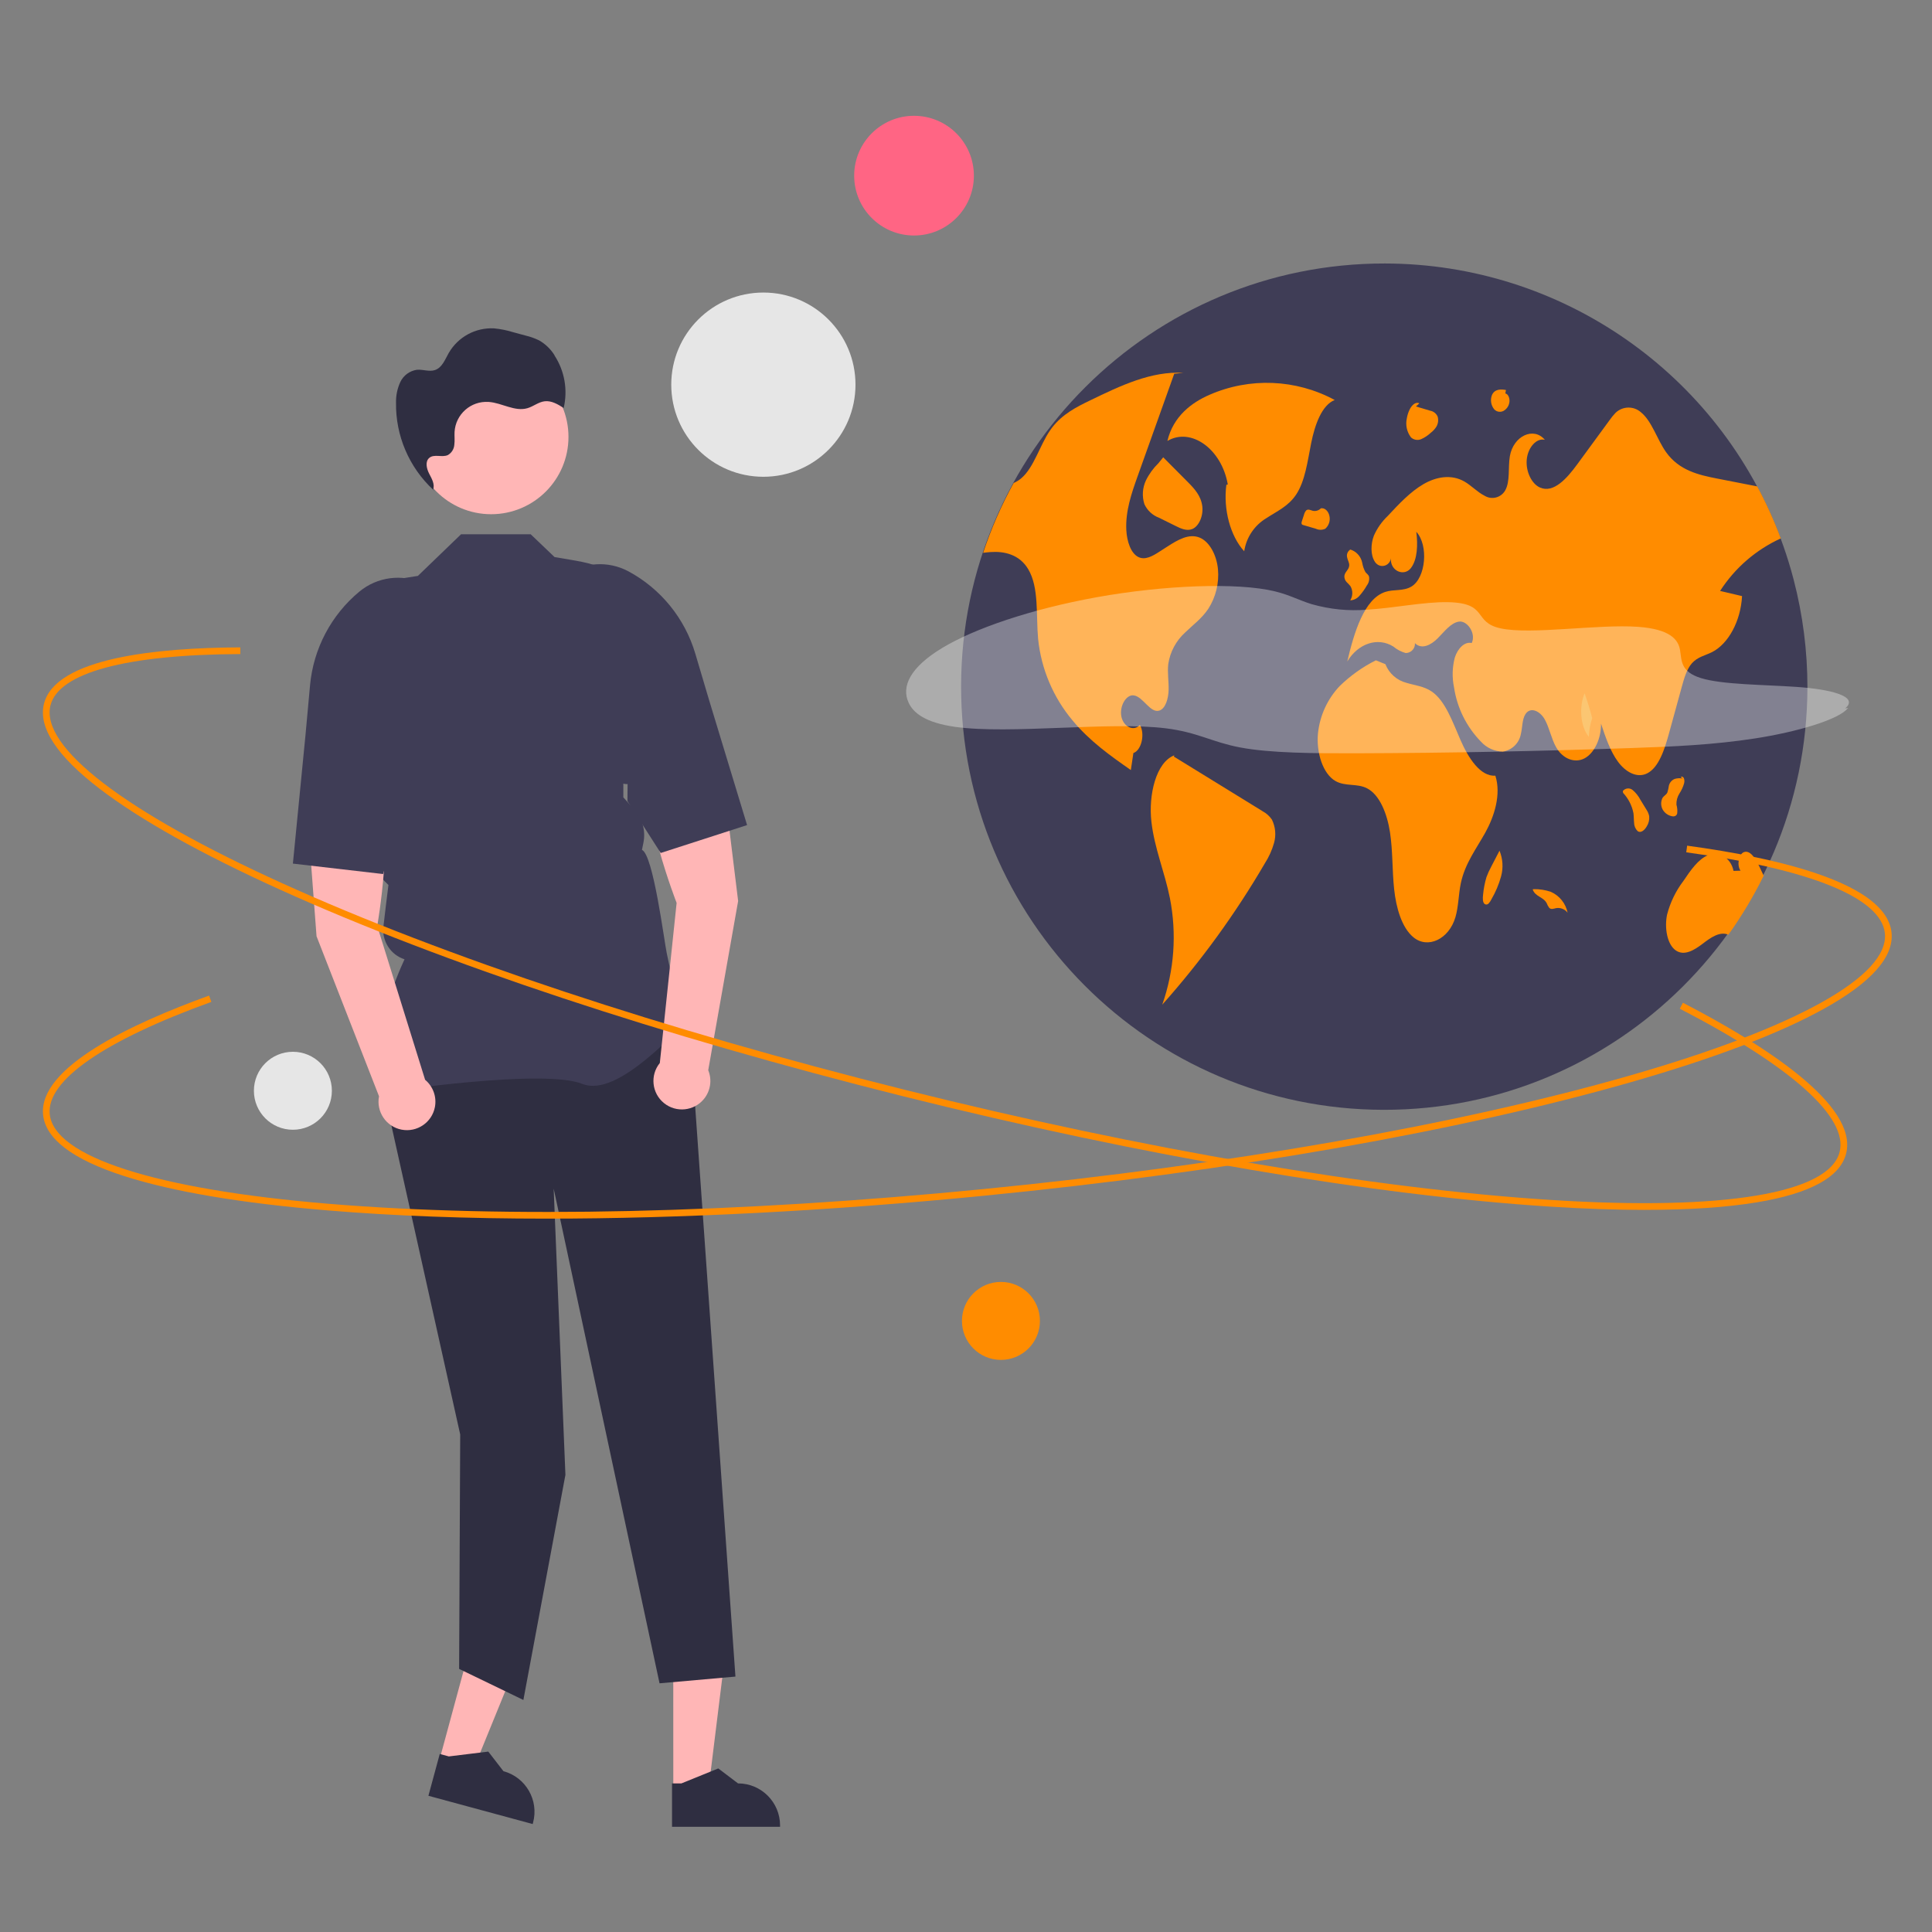 <?xml version="1.0" encoding="UTF-8"?>
<svg id="Layer_1" data-name="Layer 1" xmlns="http://www.w3.org/2000/svg" width="500" height="500" viewBox="0 0 500 500">
  <rect x="0" y="0" width="500" height="500" fill="#808080" stroke="none"/>
  <defs>
    <style>
      .cls-1 {
        fill: #3f3d56;
      }

      .cls-1, .cls-2, .cls-3, .cls-4, .cls-5, .cls-6, .cls-7, .cls-8 {
        stroke-width: 0px;
      }

      .cls-2 {
        fill: #2f2e41;
      }

      .cls-3 {
        fill: #ff8c00;
      }

      .cls-9 {
        opacity: .35;
      }

      .cls-4 {
        fill: #e6e6e6;
      }

      .cls-5 {
        fill: #f9a826;
      }

      .cls-6 {
        fill: #ffb6b6;
      }

      .cls-7 {
        fill: #fff;
      }

      .cls-8 {
        fill: #ff6584;
      }
    </style>
  </defs>
  <polygon class="cls-6" points="113.67 455.68 122.45 458.05 135.79 425.35 122.84 421.84 113.67 455.68"/>
  <path class="cls-2" d="M110.88,464.75l26.98,7.31.09-.34c1.57-5.8-1.86-11.77-7.66-13.34h0l-3.92-5.07-10.21,1.25-2.35-.64-2.94,10.84h.01Z"/>
  <polygon class="cls-6" points="174.25 463.29 183.33 463.29 187.66 428.23 174.24 428.23 174.25 463.29"/>
  <path class="cls-2" d="M173.93,472.77h27.95v-.35c0-6.01-4.87-10.88-10.88-10.88h0l-5.11-3.87-9.53,3.87h-2.44v11.23h.01Z"/>
  <path class="cls-2" d="M178.13,261.14l12.2,172.76-19.64,1.74-27.4-128.03,3.04,74.08-10.88,58.26-16.63-8.04.28-60.67-21.83-98.04,5.81-12.06h75.06,0Z"/>
  <path class="cls-1" d="M100.05,282.63l-.12-.17c-6.51-9.11,3.28-31.01,4.76-34.19h0c-3.62-1.17-5.9-4.74-5.46-8.51l.64-5.41.66-5.31-4.75-4.75v-.12l-2.75-23.94-3.98-15.9c-3.05-12.24.74-25.17,9.91-33.83l9.19-1.46,11.17-10.77h18.02l6.18,5.9c11.53,2.02,13.51,1.36,23.42,13.25l-4.5,36.96-1.12,5.08v6.9l2.86,3.17c2.09,2.32,2.95,5.48,2.34,8.54l-.38,1.88h0c2.94,1.26,5.75,23.69,6.43,26.82l1,4.68c.86,1.13,6.52,8.68,6.52,10.75,0,.31-.23.61-.72.94-3.86,2.61-19.24,21.15-28.68,17.37-10.06-4.02-50.03,2.01-50.43,2.07l-.21.03v.02Z"/>
  <path class="cls-6" d="M97.63,239.65s4.63-26.15-.03-35.98l-18.49,1.32,2.81,37.31,16.17,41.42c-.77,3.99,1.84,7.86,5.83,8.63,3.99.77,7.86-1.84,8.63-5.83.51-2.64-.46-5.35-2.53-7.07l-12.39-39.8h0Z"/>
  <path class="cls-1" d="M79.1,189.8l1.14-12.46c.87-9.47,5.48-18.21,12.81-24.27h0c4.6-3.78,10.95-4.61,16.37-2.16h0c7.46,3.43,10.98,12.05,8.06,19.73-4.27,11.21-2.73,23.06-11.06,24.51l.91,4.31-8.19,26.74-23.34-2.7,3.3-33.68v-.02Z"/>
  <path class="cls-6" d="M170.75,275.12c-2.56,3.16-2.07,7.8,1.09,10.36s7.8,2.07,10.36-1.09c1.69-2.09,2.11-4.93,1.09-7.42l7.74-43.79-4.55-37.13-18.39,2.33c-2.64,10.56,7.02,35.29,7.02,35.29l-4.35,41.45h0Z"/>
  <path class="cls-1" d="M193.35,213.53l-22.36,7.22-8.61-13.43.04-4.4c-8.46.22-13.93-22.9-20.32-33.06-4.36-6.95-2.6-16.1,4.04-20.92h0c4.84-3.47,11.22-3.89,16.48-1.09h0c8.38,4.51,14.61,12.17,17.32,21.29l3.56,12,9.84,32.38h.01Z"/>
  <circle class="cls-6" cx="127.11" cy="113.07" r="20.01"/>
  <path class="cls-2" d="M112.59,127.18c-.17-.15-.34-.32-.51-.47,0,.02,0,.03-.01.05l.52.43h0Z"/>
  <path class="cls-2" d="M143.51,91.94c-.99-1.6-2.37-2.93-4.01-3.86-1.12-.54-2.29-.96-3.5-1.24l-3.17-.86c-1.62-.5-3.29-.84-4.98-1-4.79-.24-9.3,2.21-11.71,6.36-.96,1.7-1.72,3.81-3.57,4.43-1.49.5-3.11-.21-4.68-.07-1.86.27-3.47,1.45-4.28,3.15-.78,1.68-1.16,3.52-1.12,5.38-.12,8.51,3.36,16.68,9.59,22.49.52-1.36-.33-2.83-1.01-4.13-.68-1.32-1.1-3.15.04-4.1,1.27-1.06,3.3-.03,4.8-.72.97-.56,1.6-1.57,1.67-2.69.15-1.09,0-2.21.06-3.31.28-4.57,4.22-8.04,8.78-7.75h.07c3.41.24,6.73,2.58,10.01,1.62,1.54-.45,2.86-1.6,4.45-1.79,1.77-.21,3.43.78,4.93,1.74,1.1-4.68.24-9.6-2.39-13.62l.02-.03Z"/>
  <path class="cls-1" d="M467.76,177.92c-.12,60.48-49.25,109.42-109.73,109.3s-109.42-49.25-109.3-109.73c.12-60.48,49.25-109.42,109.73-109.3,45.61.09,86.4,28.44,102.37,71.17.24.64.47,1.29.7,1.94h0c1.01,2.86,1.9,5.77,2.67,8.73,2.37,9.11,3.57,18.49,3.56,27.9h0Z"/>
  <path class="cls-3" d="M345.44,103.53c-10.04-5.43-22.03-5.92-32.48-1.33-4.54,1.98-9.32,5.52-10.84,11.92,6.13-3.62,14.06,2.1,15.63,11.26l-.37.1c-.83,6.35,1.03,13.26,4.62,17.19.54-3.6,2.67-6.76,5.8-8.61,2.64-1.74,5.57-3,7.59-5.99,2.39-3.54,3-8.72,3.95-13.44s2.75-9.8,6.08-11.11h.02Z"/>
  <path class="cls-3" d="M312.71,157.55c-1.7,2.55-3.96,4.15-6,6.14-2.35,2.14-3.89,5.01-4.36,8.15-.26,2.22.14,4.47.09,6.71-.06,2.24-.8,4.77-2.33,5.32-2.41.87-4.24-3.6-6.72-3.91-1.97-.25-3.74,2.85-3.17,5.53s3.25,3.87,4.78,2.12c1.39,2.33.41,6.57-1.68,7.28-.22,1.47-.44,2.93-.66,4.4-5.28-3.69-10.62-7.45-15.1-12.86-4.99-5.96-8.09-13.28-8.89-21.02-.58-6.22.28-13.33-2.57-18.11-2.28-3.83-6.21-4.67-9.73-4.43-.64.04-1.29.12-1.94.2,2.08-6.25,4.72-12.3,7.9-18.07.72-.31,1.38-.72,1.98-1.23,3.28-2.79,4.74-8.43,7.41-12.33.17-.25.35-.5.53-.74,2.73-3.56,6.38-5.39,9.9-7.09,7.81-3.79,15.85-7.63,24.09-7.11l-2.35.23c-2.74,7.67-5.48,15.34-8.22,23.01-.42,1.18-.84,2.35-1.26,3.53-1.56,4.36-3.16,9-2.92,13.89.14,2.89,1.15,5.98,3.06,6.97,1.78.92,3.73-.21,5.45-1.32.73-.47,1.45-.93,2.18-1.4,2.62-1.68,5.51-3.41,8.28-2.28,2.53,1.03,4.4,4.47,4.75,8.17.33,3.6-.55,7.21-2.5,10.26h0Z"/>
  <path class="cls-3" d="M326.71,209.91c-7.64-4.7-15.28-9.41-22.92-14.11l.13-.33c-4.75,1.81-6.72,10.25-5.94,17.16.78,6.9,3.45,13.08,4.79,19.8,1.81,9.21,1.13,18.73-1.98,27.58,10.04-11.27,18.93-23.52,26.54-36.56,1.06-1.64,1.87-3.44,2.4-5.32.56-2.01.36-4.15-.56-6.02-.63-.92-1.47-1.67-2.46-2.19h0Z"/>
  <path class="cls-3" d="M296.56,124.34c-.9,1.93-1.04,4.12-.39,6.14.75,1.63,2.12,2.9,3.8,3.52l4.22,2.09c1.4.7,2.92,1.4,4.35.83,1.73-.69,2.92-3.4,2.61-5.91-.33-2.67-2.02-4.51-3.57-6.08-2.18-2.19-4.36-4.38-6.54-6.58l-1.23,1.51c-1.33,1.3-2.43,2.81-3.25,4.48h0Z"/>
  <path class="cls-3" d="M445.14,152.93c1.9.45,3.8.89,5.7,1.34-.33,6.41-3.51,12.35-7.77,14.5-1.78.89-3.75,1.23-5.22,2.9-1.33,1.52-2,3.88-2.62,6.14-1.08,3.94-2.17,7.89-3.25,11.83-1.16,4.25-2.66,8.97-5.68,10.5-2.6,1.32-5.57-.29-7.56-3-2-2.7-3.22-6.33-4.4-9.87.07,3.86-1.72,7.64-4.26,8.99-2.55,1.34-5.65.13-7.35-2.87-1.23-2.15-1.73-4.99-2.93-7.17-1.2-2.18-3.72-3.43-5.03-1.38-.86,1.36-.75,3.44-1.18,5.17-.44,2.35-2.33,4.16-4.69,4.51-2.15-.05-4.18-.98-5.62-2.57-3.75-3.84-6.19-8.76-6.98-14.07-.53-2.55-.46-5.18.2-7.69.75-2.38,2.57-4.22,4.38-3.77,1.19-2.51-1.16-5.84-3.27-5.55-2.12.29-3.78,2.57-5.52,4.31-1.73,1.75-4.16,3.01-5.9,1.28.08,1.32-.92,2.46-2.24,2.54h-.19c-1.16-.33-2.24-.9-3.17-1.68-4-2.49-9.08-.84-11.92,3.88,1.78-7.56,4.38-16.23,9.84-18.01,2.23-.73,4.66-.13,6.77-1.39,3.73-2.24,4.48-10.68,1.26-14.17.41,3.3.33,7.14-1.41,9.4-1.74,2.25-5.39.78-5.17-2.55-.13,1.23-1.23,2.11-2.45,1.99-.71-.08-1.34-.49-1.7-1.1-1.16-1.76-1.06-4.65-.24-6.76.85-1.91,2.06-3.63,3.57-5.07,2.91-3.12,5.86-6.27,9.23-8.23,3.38-1.96,7.27-2.62,10.65-.67,1.78,1.03,3.35,2.74,5.17,3.65,1.8,1.12,4.16.56,5.28-1.24h0s.04-.07.06-.1c1.35-2.38.72-5.9,1.22-8.88.9-5.25,6.15-7.71,9.06-4.24-2.17-.56-4.42,2.02-4.69,5.13-.28,3.12,1.3,6.27,3.41,7.21,3.54,1.57,7.01-2.38,9.68-6.03,2.79-3.82,5.59-7.64,8.39-11.46.45-.65.95-1.26,1.5-1.83,1.82-1.77,4.71-1.83,6.6-.13,2.83,2.31,4.16,7.04,6.48,10.3,3.37,4.73,8.41,5.89,13.1,6.81,3.5.68,7,1.36,10.5,2.05,2.33,4.34,4.37,8.84,6.09,13.46-6.42,2.93-11.87,7.64-15.69,13.57l-.04.02Z"/>
  <path class="cls-5" d="M412.06,185.86c-.53,1.56-.82,3.2-.86,4.85-2.22-2.71-2.57-7.78-1.11-11.29.75,2.11,1.4,4.26,1.97,6.44h0Z"/>
  <path class="cls-3" d="M456.44,226.63c-2.62,5.33-5.68,10.44-9.13,15.27-2.21-.94-4.58.74-6.64,2.32-2.16,1.65-4.75,3.26-6.96,1.76-2.26-1.54-2.99-5.86-2.27-9.29.82-3.16,2.26-6.12,4.24-8.72,1.84-2.74,3.8-5.59,6.36-6.66s5.85.44,6.6,4.08l1.81-.06c-1.02-1.4-.48-4.29.88-4.8,1.57-.59,2.94,1.57,3.87,3.48.42.86.84,1.73,1.24,2.62h0Z"/>
  <path class="cls-3" d="M387,200.75c-3.9.25-6.98-4.55-9.04-9.27s-3.92-10.12-7.44-12.52c-2.01-1.37-4.3-1.56-6.48-2.23-2.51-.63-4.56-2.44-5.5-4.84l-2.47-1c-3.46,1.73-6.62,3.99-9.39,6.69-3.16,3.35-5.12,7.65-5.59,12.23-.47,4.95,1.27,10.47,4.53,12.32,2.57,1.47,5.57.54,8.18,1.89,3.26,1.68,5.19,6.56,5.93,11.38s.55,9.83,1.07,14.7c.52,4.87,1.97,9.94,4.96,12.44,3.74,3.13,9.23.53,10.9-5.16.82-2.79.79-5.94,1.41-8.84,1.08-5.1,4.01-8.89,6.33-13.07,2.32-4.18,4.15-9.87,2.6-14.72h0Z"/>
  <path class="cls-3" d="M348.49,150.63c.36.33.7.69,1.01,1.08.66,1.14.63,2.54-.06,3.66.95-.05,1.83-.5,2.44-1.24.71-.81,1.34-1.69,1.87-2.63.5-.65.7-1.49.55-2.29-.18-.53-.62-.75-.92-1.14-.42-.77-.71-1.61-.85-2.48-.35-1.66-1.6-2.99-3.24-3.42l.2.04c-.68.4-1.03,1.2-.87,1.97.12.76.61,1.4.56,2.18-.07,1.12-1.19,1.65-1.26,2.77-.01.56.2,1.11.59,1.51h-.02Z"/>
  <path class="cls-5" d="M341.82,131.58h.02c.12-.11.23-.23.33-.36l-.35.36h0Z"/>
  <path class="cls-3" d="M342.98,136.84c.95-.84,1.36-2.14,1.06-3.37-.28-1.27-1.29-2.13-2.21-1.9-.55.55-1.34.79-2.09.62-.57-.15-1.2-.53-1.69-.1-.28.32-.48.71-.58,1.13-.18.56-.37,1.13-.55,1.69-.09.2-.11.43-.07.64.07.18.23.3.42.33,1.1.32,2.2.65,3.3.97.77.35,1.65.35,2.41-.02h0Z"/>
  <path class="cls-3" d="M426.07,209.49c-.51-.83-1.02-1.67-1.53-2.5-.5-.96-1.18-1.82-2.01-2.53-.75-.63-1.88-.53-2.51.22h0l-.03.03.06.48c1.36,1.46,2.29,3.27,2.68,5.23.12.85.08,1.73.18,2.59.02.8.36,1.56.94,2.11.8.54,1.74-.25,2.31-1.22.51-.79.74-1.73.65-2.67-.13-.63-.38-1.22-.75-1.75h.01Z"/>
  <path class="cls-3" d="M434.05,210.57c.1-.78.03-1.57-.19-2.33-.04-1.02.23-2.03.78-2.89.54-.82.95-1.71,1.21-2.65.11-.43.09-.88-.06-1.3-.17-.38-.58-.55-.81-.25l.5.32c-.68-.12-1.37-.09-2.03.1-.77.29-1.34.94-1.54,1.74-.08.61-.22,1.21-.4,1.8-.3.61-.88.82-1.24,1.36-.5.97-.48,2.13.05,3.08.46.77,1.18,1.34,2.03,1.6.61.22,1.42.23,1.7-.57h0Z"/>
  <path class="cls-3" d="M400.29,233.76c.16.42.38.83.65,1.19.5.51,1.19.2,1.8.07,1.13-.18,2.26.28,2.95,1.18-.48-2.39-2.09-4.4-4.32-5.39-1.43-.49-2.93-.73-4.45-.7l-.26.07c.66,1.92,2.72,1.87,3.63,3.57h0Z"/>
  <path class="cls-5" d="M388.07,220.16h0l.1-.18-.11.18h0Z"/>
  <path class="cls-3" d="M385.91,224.33c-.47.85-.87,1.74-1.21,2.66-.44,1.48-.74,3.01-.88,4.55-.11.88-.14,2,.41,2.42.33.22.76.16,1.02-.14.3-.32.55-.69.74-1.1,1.08-1.86,1.92-3.85,2.49-5.92.6-2.2.46-4.53-.41-6.64-.72,1.39-1.44,2.77-2.16,4.16h0Z"/>
  <path class="cls-3" d="M365.11,113.15c.7.68,1.74.89,2.65.52.92-.4,1.76-.96,2.49-1.64.6-.45,1.12-1.01,1.51-1.65.44-.77.55-1.69.31-2.54-.34-.82-1.09-1.41-1.97-1.56-1.22-.36-2.44-.72-3.66-1.09l.88-.8c-.91-.49-1.92.42-2.48,1.54-.36.73-.62,1.51-.75,2.32-.39,1.71-.01,3.5,1.04,4.9h-.02Z"/>
  <path class="cls-3" d="M386.68,105.91c.71.79,1.92.89,2.75.22.7-.52,1.14-1.32,1.22-2.19.09-.96-.39-2.03-1.07-2.11l.16-.9c-1.31-.24-2.92-.28-3.62,1.3-.48,1.24-.27,2.64.56,3.67h0Z"/>
  <g class="cls-9">
    <path class="cls-7" d="M477.52,183.35c3.77-3.15-3.88-4.98-12.57-5.58s-19.19-.57-24.74-2.28c-5.37-1.66-4.97-4.6-5.42-7.27s-2.52-5.4-10.89-6c-10.44-.74-27.65,2.11-35.53.4-7.35-1.59-2.98-6.59-13.7-6.78-6.12-.11-14.01,1.54-20.82,1.94-4.83.4-9.67-.08-14.45-1.44-3.32-1.04-5.63-2.36-9.37-3.28-9.81-2.41-29.01-1.6-46.14,1.49-17.13,3.09-31.82,8.15-40.1,13.17s-10.57,9.95-8.64,14.14c1.23,2.67,4.38,5.17,12.03,6.25,14.3,2.01,39.77-1.45,54.55.38,8.24,1.02,11.89,3.55,19.12,4.93,7.77,1.49,19.13,1.56,30.3,1.53,23.25-.07,47.1-.53,71.42-1.37,10.16-.35,20.8-.8,31.61-2.47s21.83-4.88,24.11-7.9"/>
  </g>
  <path class="cls-3" d="M425.82,313.12c-7.45,0-15.62-.28-24.5-.84-45.94-2.92-105.45-13.06-167.57-28.56-62.11-15.5-119.41-34.51-161.34-53.51-20.42-9.26-36.1-18.03-46.59-26.05-11.11-8.5-15.97-15.91-14.44-22.02,2.97-11.9,29.28-14.51,50.82-14.6v1.73c-29.58.12-47.03,4.84-49.14,13.29-2.68,10.76,19.21,27.55,60.07,46.07,41.83,18.97,99.03,37.94,161.04,53.41,62.02,15.47,121.42,25.6,167.26,28.51,44.77,2.84,71.99-1.7,74.67-12.45,2.23-8.93-12.46-22.09-41.37-37.05l.8-1.54c21,10.87,45.38,26.46,42.25,39-1.52,6.11-9.29,10.37-23.09,12.65-7.87,1.3-17.53,1.95-28.87,1.95h0Z"/>
  <path class="cls-3" d="M141.52,315.38c-20.54,0-39.64-.7-56.74-2.13-22.35-1.86-40.06-4.85-52.63-8.88-13.32-4.27-20.38-9.62-21-15.89-1.2-12.21,22.7-23.5,42.96-30.82l.59,1.63c-27.82,10.05-42.68,20.36-41.83,29.03,1.09,11.03,27.35,19.49,72.05,23.21,45.78,3.81,106.02,2.46,169.63-3.8,63.61-6.26,122.96-16.68,167.11-29.34,43.12-12.36,67.23-25.78,66.15-36.82-.9-9.16-19.16-16.62-51.41-20.99l.23-1.72c23.43,3.18,51.64,9.67,52.9,22.54.62,6.27-5.27,12.89-17.5,19.67-11.55,6.41-28.34,12.8-49.89,18.98-44.25,12.69-103.71,23.13-167.42,29.4-39.97,3.93-78.62,5.93-113.2,5.93h0Z"/>
  <circle class="cls-3" cx="259.04" cy="341.85" r="10.09"/>
  <circle class="cls-4" cx="75.8" cy="282.29" r="10.09"/>
  <circle class="cls-8" cx="236.55" cy="45.46" r="15.49"/>
  <circle class="cls-4" cx="197.56" cy="99.55" r="23.84"/>
</svg>